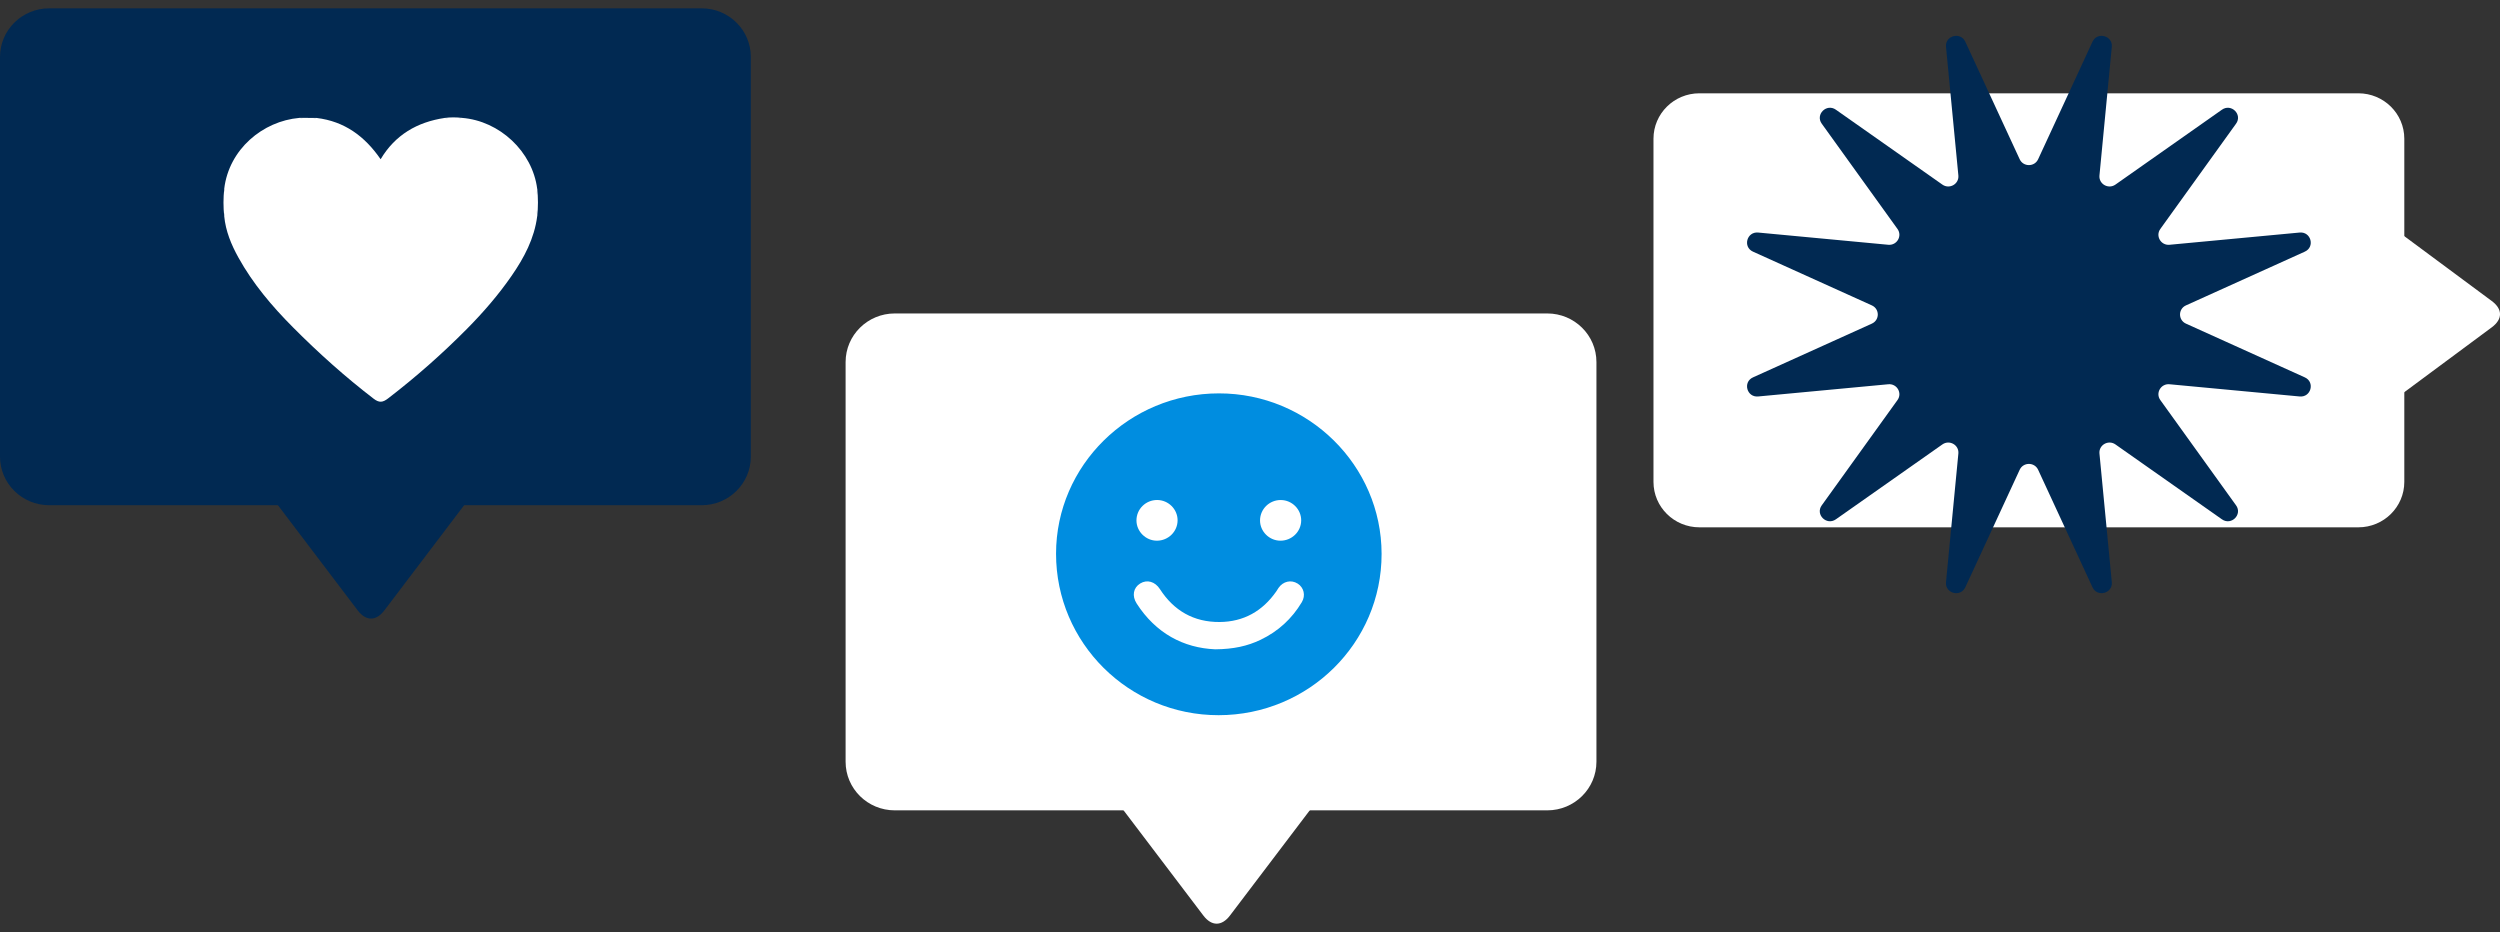 <svg width="228" height="85" viewBox="0 0 228 85" fill="none" xmlns="http://www.w3.org/2000/svg">
<rect x="0" y="0" width="228" height="85" fill="#333333" stroke="none"/>
<g clip-path="url(#clip0_106_85)">
<path d="M215.082 8.509H154.988C152.674 8.509 150.797 10.364 150.797 12.652V43.949C150.797 46.237 152.674 48.092 154.988 48.092H215.082C217.397 48.092 219.273 46.237 219.273 43.949V12.652C219.273 10.364 217.397 8.509 215.082 8.509Z" fill="white"/>
<path d="M213.51 40.038L227.247 29.855C228.253 29.11 228.253 28.194 227.247 27.45L212.446 16.477L213.508 40.038H213.51Z" fill="white"/>
<path d="M185.877 14.523L190.836 3.805C191.269 2.869 192.695 3.246 192.597 4.272L191.47 16.003C191.395 16.782 192.281 17.289 192.927 16.836L202.641 10.005C203.49 9.408 204.535 10.44 203.929 11.279L197.02 20.882C196.562 21.521 197.072 22.397 197.862 22.323L209.728 21.208C210.766 21.111 211.148 22.522 210.2 22.95L199.359 27.852C198.639 28.178 198.639 29.189 199.359 29.515L210.2 34.417C211.148 34.845 210.766 36.255 209.728 36.158L197.862 35.044C197.074 34.969 196.562 35.846 197.02 36.484L203.929 46.088C204.533 46.927 203.49 47.961 202.641 47.362L192.927 40.531C192.281 40.078 191.395 40.582 191.47 41.363L192.597 53.094C192.695 54.121 191.269 54.498 190.836 53.561L185.877 42.843C185.547 42.131 184.525 42.131 184.195 42.843L179.237 53.561C178.804 54.498 177.377 54.121 177.475 53.094L178.603 41.363C178.678 40.584 177.791 40.078 177.146 40.531L167.432 47.362C166.583 47.958 165.537 46.927 166.143 46.088L173.052 36.484C173.511 35.846 173.001 34.969 172.21 35.044L160.345 36.158C159.306 36.255 158.925 34.845 159.872 34.417L170.713 29.515C171.434 29.189 171.434 28.178 170.713 27.852L159.872 22.95C158.925 22.522 159.306 21.111 160.345 21.208L172.21 22.323C172.999 22.397 173.511 21.521 173.052 20.882L166.143 11.279C165.54 10.44 166.583 9.406 167.432 10.005L177.146 16.836C177.791 17.289 178.678 16.785 178.603 16.003L177.475 4.272C177.377 3.246 178.804 2.869 179.237 3.805L184.195 14.523C184.525 15.235 185.547 15.235 185.877 14.523Z" fill="#012952"/>
<path d="M141.111 28.587H81.603C79.126 28.587 77.119 30.572 77.119 33.02V69.471C77.119 71.919 79.126 73.904 81.603 73.904H141.111C143.588 73.904 145.595 71.919 145.595 69.471V33.02C145.595 30.572 143.588 28.587 141.111 28.587Z" fill="white"/>
<path d="M99.442 69.912L109.743 83.493C110.496 84.488 111.422 84.488 112.176 83.493L123.274 68.86L99.442 69.91V69.912Z" fill="white"/>
<path d="M111.144 65.225C102.953 65.234 96.308 58.635 96.312 50.497C96.317 42.441 102.983 35.878 111.165 35.876C119.33 35.871 125.997 42.453 126.001 50.516C126.006 58.635 119.359 65.216 111.144 65.225Z" fill="#008DE0"/>
<path d="M63.992 0.76H4.484C2.007 0.76 0 2.744 0 5.193V41.643C0 44.091 2.007 46.076 4.484 46.076H63.992C66.469 46.076 68.476 44.091 68.476 41.643V5.193C68.476 2.744 66.469 0.76 63.992 0.76Z" fill="#012952"/>
<path d="M22.321 42.087L32.622 55.668C33.375 56.662 34.301 56.662 35.054 55.668L46.153 41.035L22.321 42.085V42.087Z" fill="#012952"/>
<path d="M20.45 17.212C20.88 13.619 23.958 11.043 27.301 10.752C27.827 10.853 28.356 10.844 28.882 10.758C31.41 11.066 33.261 12.414 34.713 14.523C36.039 12.299 38.046 11.131 40.56 10.756C41.089 10.846 41.615 10.855 42.142 10.752C45.566 11.024 48.557 13.818 48.992 17.215C48.899 18.052 48.894 18.889 48.992 19.726C48.733 21.752 47.802 23.502 46.66 25.153C45.458 26.892 44.081 28.483 42.586 29.993C40.327 32.273 37.931 34.387 35.384 36.343C34.907 36.708 34.582 36.752 34.074 36.361C31.464 34.359 29.029 32.174 26.711 29.843C24.793 27.914 23.062 25.865 21.746 23.493C21.093 22.318 20.581 21.081 20.45 19.724C20.553 18.887 20.546 18.049 20.452 17.212H20.45Z" fill="white"/>
<path d="M20.45 17.212C20.665 18.049 20.67 18.887 20.447 19.724C20.361 18.887 20.359 18.049 20.45 17.212Z" fill="white"/>
<path d="M48.992 19.724C48.773 18.887 48.775 18.049 48.992 17.212C49.084 18.049 49.084 18.887 48.992 19.724Z" fill="white"/>
<path d="M28.882 10.756C28.353 10.964 27.827 10.976 27.301 10.749C27.827 10.749 28.355 10.754 28.882 10.756Z" fill="white"/>
<path d="M42.139 10.752C41.613 10.976 41.084 10.969 40.558 10.756C41.084 10.687 41.613 10.691 42.139 10.752Z" fill="white"/>
<path d="M118.341 53.221C117.749 52.847 117.013 53.016 116.601 53.619C116.528 53.725 116.465 53.839 116.39 53.945C115.141 55.733 113.422 56.713 111.224 56.727C108.866 56.743 107.053 55.691 105.786 53.728C105.339 53.036 104.611 52.828 103.984 53.214C103.355 53.603 103.217 54.345 103.664 55.041C105.407 57.751 107.93 59.095 110.828 59.217C112.487 59.204 113.761 58.926 114.964 58.35C116.566 57.583 117.822 56.433 118.727 54.916C119.09 54.308 118.917 53.582 118.341 53.217V53.221Z" fill="white"/>
<path d="M105.507 49.311C106.55 49.311 107.399 48.474 107.397 47.447C107.395 46.437 106.555 45.604 105.533 45.6C104.492 45.595 103.645 46.43 103.645 47.463C103.645 48.469 104.492 49.311 105.51 49.311H105.507Z" fill="white"/>
<path d="M116.765 49.311C117.81 49.318 118.664 48.488 118.669 47.463C118.673 46.453 117.841 45.614 116.819 45.602C115.778 45.59 114.924 46.418 114.915 47.45C114.905 48.458 115.747 49.304 116.765 49.311Z" fill="white"/>
</g>
<defs>
<clipPath id="clip0_106_85">
<rect width="228" height="83.48" fill="white" transform="translate(0 0.76)"/>
</clipPath>
</defs>
</svg>
